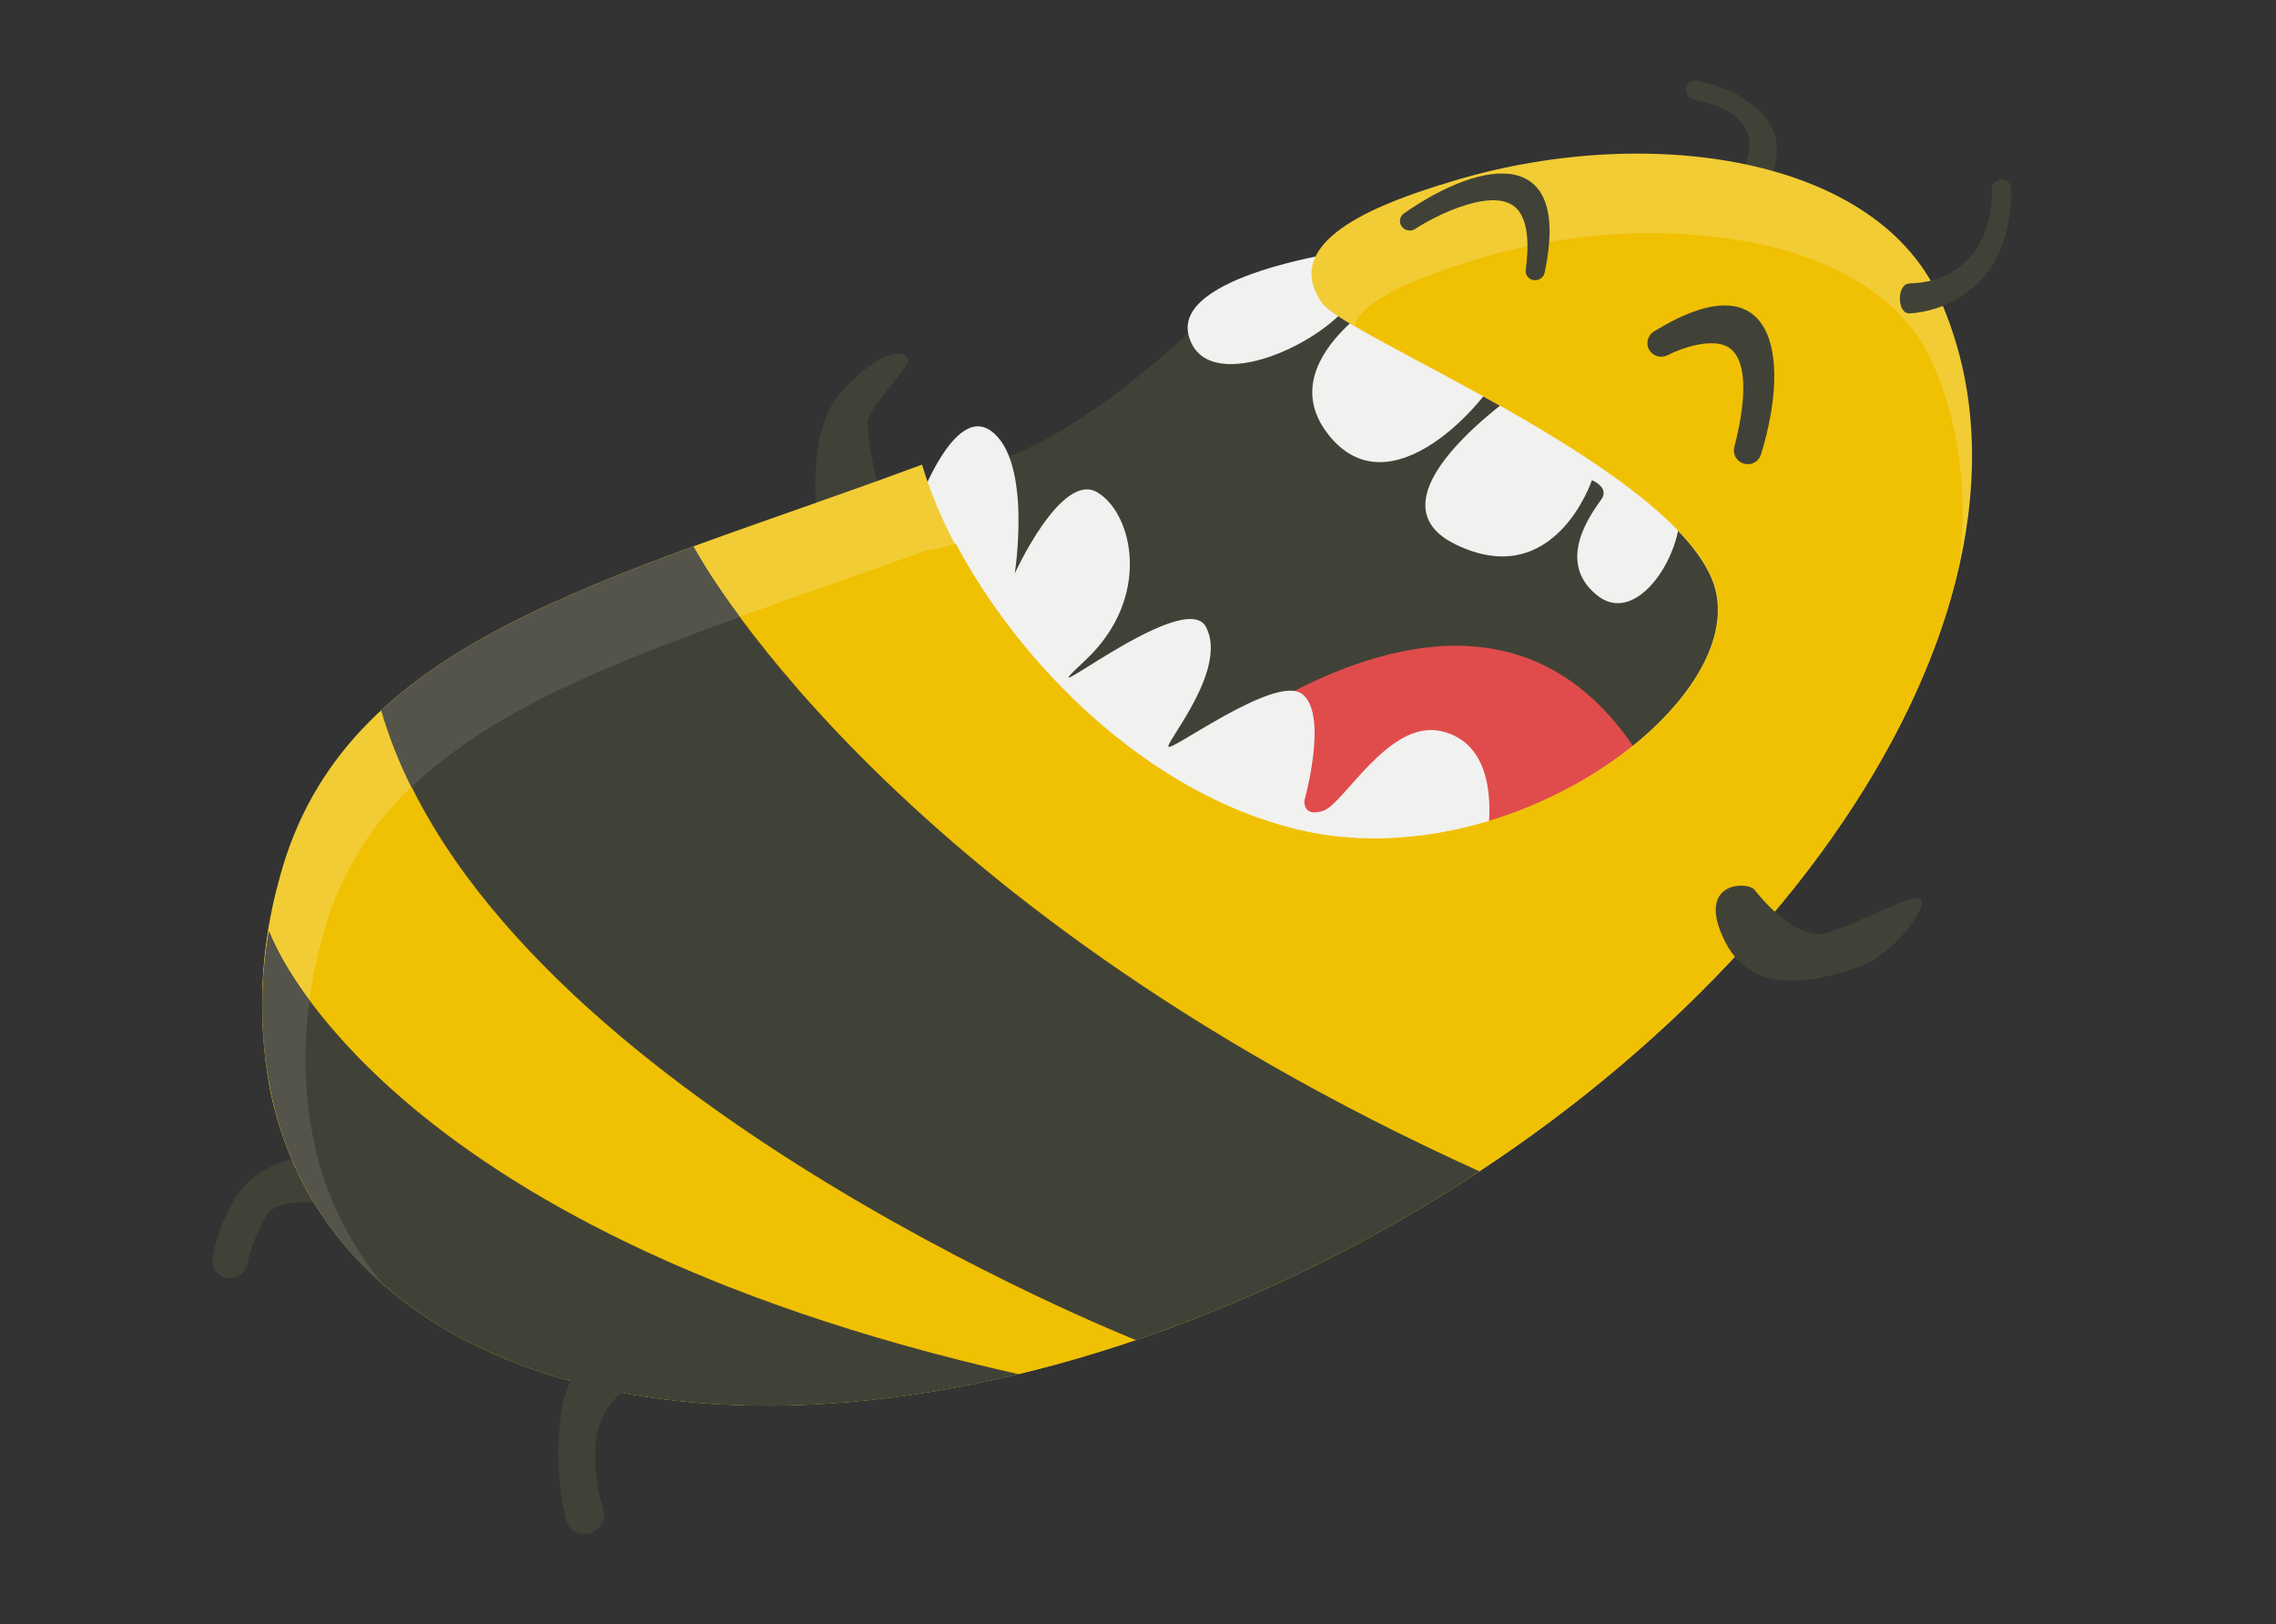 <svg width="234" height="167" viewBox="0 0 234 167" fill="none" xmlns="http://www.w3.org/2000/svg">
<rect x="0" y="0" width="234" height="167" fill="#333333" stroke="none"/>
<g clip-path="url(#clip0_7022_48735)">
<path fill-rule="evenodd" clip-rule="evenodd" d="M139.473 28.227L124.34 32.159C124.34 32.159 111.935 44.859 101.256 47.799C90.578 50.739 92.873 59.406 92.873 59.406C92.873 59.406 102.466 88.951 103.464 89.169C104.462 89.387 148.932 92.942 149.978 92.617C151.025 92.291 177.82 74.821 178.447 73.85C179.075 72.878 178.393 53.125 178.006 52.323C177.619 51.521 139.511 28.204 139.511 28.204L139.473 28.227Z" fill="#414237"/>
<path fill-rule="evenodd" clip-rule="evenodd" d="M113.656 85.222C113.656 85.222 153.552 44.926 171.016 82.247C171.678 83.672 172.225 84.987 172.722 86.216C161.215 90.92 147.305 98.892 136.82 105.259L113.656 85.222Z" fill="#E04C4C"/>
<path fill-rule="evenodd" clip-rule="evenodd" d="M84.096 53.588C84.096 53.588 82.6 44.391 86.675 40.075C90.75 35.759 93.031 36.005 93.368 36.868C93.705 37.73 89.02 41.932 89.175 43.684C89.395 45.915 89.79 48.123 90.358 50.29C90.824 51.528 86.049 54.184 84.086 53.557L84.096 53.588Z" fill="#414237"/>
<path fill-rule="evenodd" clip-rule="evenodd" d="M33.861 123.815C32.25 123.506 28.315 123.291 27.353 125.03C26.495 126.477 25.871 128.045 25.504 129.677C25.476 130.158 25.254 130.611 24.888 130.936C24.522 131.261 24.042 131.431 23.552 131.409C23.065 131.381 22.61 131.167 22.285 130.812C21.96 130.457 21.791 129.989 21.813 129.509C22.186 127.344 22.957 125.259 24.089 123.357C26.029 119.852 30.716 118.427 34.172 119.095C35.18 119.31 36.232 121.435 35.998 122.419C35.95 122.65 35.856 122.87 35.722 123.066C35.587 123.263 35.415 123.431 35.215 123.563C35.014 123.694 34.79 123.785 34.555 123.831C34.32 123.878 34.078 123.878 33.844 123.832L33.861 123.815Z" fill="#414237"/>
<path fill-rule="evenodd" clip-rule="evenodd" d="M174.521 8.324C176.761 8.712 178.853 9.671 180.586 11.106C183.474 13.638 183.09 16.941 181.168 20.058C180.499 21.155 177.855 19.852 178.555 18.745C181.618 13.833 179.011 11.134 174.142 10.242C173.888 10.175 173.668 10.019 173.523 9.804C173.378 9.589 173.318 9.328 173.353 9.07C173.379 8.945 173.43 8.827 173.503 8.721C173.576 8.615 173.67 8.525 173.779 8.455C173.888 8.386 174.01 8.338 174.138 8.316C174.265 8.293 174.396 8.296 174.521 8.324Z" fill="#414237"/>
<path fill-rule="evenodd" clip-rule="evenodd" d="M138.436 25.816C138.436 25.816 120.556 28.263 122.212 34.508C123.868 40.753 135.386 35.752 138.775 31.189C142.165 26.625 143.506 29.829 143.506 29.829C143.506 29.829 130.073 37.012 136.808 44.972C143.543 52.933 153.968 39.881 154.378 37.695C154.788 35.509 157.509 39.308 157.509 39.308C157.509 39.308 139.486 51.034 149.656 55.98C159.826 60.926 163.669 49.371 163.669 49.371C163.669 49.371 165.484 50.111 164.663 51.311C163.843 52.511 159.75 57.654 164.209 61.216C168.669 64.778 173.837 55.6 172.494 51.282C171.15 46.965 146.777 23.188 138.394 25.829L138.436 25.816Z" fill="#F1F1F0"/>
<path fill-rule="evenodd" clip-rule="evenodd" d="M93.597 53.95C93.597 53.95 97.671 41.221 101.908 44.323C106.144 47.426 104.329 58.968 104.329 58.968C104.329 58.968 109.102 48.485 112.78 50.603C116.458 52.721 118.529 61.446 111.529 67.943C104.529 74.44 121.745 60.198 123.99 64.46C126.234 68.722 120.128 75.954 120.121 76.743C120.114 77.533 131.083 69.295 133.856 71.345C136.629 73.396 134.1 82.349 134.1 82.349C134.1 82.349 133.954 84.093 136.077 83.353C138.2 82.614 142.8 73.973 148.156 75.175C153.511 76.377 153.466 82.837 152.856 86.592C152.245 90.348 127.042 91.057 127.042 91.057L91.45 70.512L93.597 53.95Z" fill="#F1F1F0"/>
<path fill-rule="evenodd" clip-rule="evenodd" d="M148.16 19C167.964 12.558 192.451 15.558 199.319 30.44C200.509 33.102 201.399 35.888 201.972 38.748C208.37 71.267 174.588 113.946 126.479 134.111C78.369 154.275 34.189 144.275 27.72 111.823C26.421 104.696 26.765 97.356 28.727 90.34C35.272 65.628 62.29 59.832 94.797 47.773C98.944 61.915 114.234 80.734 133.199 85.317C155.546 90.738 181.004 71.367 175.974 59.479C170.944 47.591 138.292 34.578 135.915 31.145C131.199 24.434 143.181 20.594 148.101 18.996L148.16 19Z" fill="#F2CC34"/>
<path fill-rule="evenodd" clip-rule="evenodd" d="M94.853 56.731C89.606 58.645 84.285 60.469 78.987 62.365C73.521 64.313 68.015 66.318 62.645 68.574C54.198 72.191 45.249 76.854 39.365 84.061C36.403 87.724 34.273 91.962 33.119 96.488C31.251 103.111 30.918 110.047 32.143 116.779C33.109 121.872 35.252 126.666 38.408 130.791C38.725 131.221 39.093 131.703 39.426 132.072C56.904 147.41 90.642 149.118 126.469 134.08C165.41 117.758 194.954 86.655 201.407 58.181C202.005 53.72 201.882 49.203 201.042 44.796C200.515 42.136 199.682 39.546 198.56 37.076C198.045 35.931 197.396 34.849 196.627 33.853C192.818 28.987 186.688 26.293 180.698 25.041C173.202 23.569 165.463 23.604 157.946 25.145C155.491 25.619 153.068 26.245 150.69 27.02C148.518 27.683 146.388 28.474 144.31 29.388C142.926 30.032 139.759 31.692 139.322 33.313C139.3 33.372 139.296 33.436 139.31 33.497C148.285 38.77 171.844 49.527 176.072 59.426C181.115 71.355 155.616 90.705 133.297 85.264C117.861 81.507 104.819 68.253 98.265 55.895C97.164 56.243 96.039 56.511 94.899 56.694L94.853 56.731Z" fill="#F0C002"/>
<path fill-rule="evenodd" clip-rule="evenodd" d="M144.403 21.901C152.593 16.204 161.532 15.088 158.824 27.966C158.786 28.221 158.648 28.452 158.439 28.61C158.23 28.767 157.968 28.838 157.708 28.808C157.579 28.794 157.454 28.754 157.341 28.691C157.228 28.628 157.129 28.544 157.05 28.442C156.972 28.341 156.915 28.225 156.883 28.101C156.851 27.977 156.845 27.847 156.865 27.72C157.13 25.77 157.415 21.925 155.185 20.92C152.636 19.7 147.625 22.148 145.488 23.544C145.264 23.686 144.994 23.737 144.735 23.685C144.476 23.633 144.249 23.482 144.104 23.265C144.028 23.159 143.974 23.038 143.948 22.911C143.922 22.783 143.922 22.651 143.95 22.523C143.978 22.394 144.033 22.273 144.111 22.166C144.189 22.059 144.288 21.969 144.403 21.901V21.901Z" fill="#414237"/>
<path fill-rule="evenodd" clip-rule="evenodd" d="M170.134 34.031C182.329 26.558 184.23 36.394 181.067 46.669C181.023 46.846 180.944 47.012 180.834 47.159C180.725 47.306 180.587 47.431 180.429 47.526C180.271 47.621 180.096 47.685 179.913 47.714C179.731 47.742 179.545 47.736 179.366 47.693C178.997 47.607 178.679 47.381 178.479 47.065C178.28 46.748 178.216 46.366 178.3 46C178.892 43.735 180.561 36.557 177.155 35.457C175.514 34.944 172.908 35.754 171.449 36.523C171.109 36.694 170.716 36.726 170.356 36.613C169.996 36.499 169.698 36.249 169.527 35.918C169.361 35.596 169.328 35.223 169.433 34.875C169.538 34.526 169.773 34.229 170.092 34.044L170.134 34.031Z" fill="#414237"/>
<path fill-rule="evenodd" clip-rule="evenodd" d="M196.343 29.139C202.215 28.976 204.854 24.545 204.801 19.432C204.799 19.304 204.823 19.176 204.873 19.056C204.922 18.937 204.995 18.828 205.087 18.736C205.18 18.644 205.29 18.572 205.411 18.522C205.532 18.473 205.662 18.448 205.792 18.449C205.922 18.447 206.051 18.47 206.172 18.518C206.292 18.565 206.401 18.636 206.493 18.725C206.585 18.815 206.658 18.922 206.707 19.04C206.757 19.158 206.782 19.284 206.781 19.412C206.802 23.759 205.499 28.056 201.601 30.506C200.02 31.518 198.202 32.111 196.328 32.225C195.001 32.278 195.007 29.16 196.301 29.151L196.343 29.139Z" fill="#414237"/>
<path fill-rule="evenodd" clip-rule="evenodd" d="M180.446 91.563C180.446 91.563 184.435 96.823 187.731 95.944C191.027 95.064 196.613 91.73 197.48 92.45C198.346 93.17 194.565 98.171 191.446 99.287C188.327 100.404 180.515 103.149 177.346 96.801C174.178 90.453 179.924 90.589 180.446 91.563V91.563Z" fill="#414237"/>
<path fill-rule="evenodd" clip-rule="evenodd" d="M71.291 56.188C71.291 56.188 90.29 92.424 152.116 120.443C144.031 125.772 135.461 130.344 126.521 134.098C123.263 135.471 119.993 136.691 116.802 137.796C116.511 137.673 50.152 111.391 39.27 73.056C47.093 65.808 58.267 60.993 71.377 56.206L71.291 56.188ZM27.651 95.737C27.651 95.737 38.314 126.321 104.738 141.302C65.693 150.682 33.188 139.322 27.773 111.806C26.764 106.51 26.723 101.069 27.651 95.737V95.737Z" fill="#414237"/>
<path fill-rule="evenodd" clip-rule="evenodd" d="M71.291 56.188C72.709 58.715 74.307 61.138 76.073 63.44C71.56 65.058 67.056 66.74 62.655 68.604C55.475 71.648 47.998 75.47 42.301 80.954C41.026 78.414 39.983 75.765 39.184 73.038C47.007 65.79 58.181 60.975 71.291 56.188V56.188ZM27.651 95.737C28.713 98.298 30.119 100.706 31.83 102.895C31.162 107.528 31.271 112.229 32.153 116.81C33.118 121.903 35.262 126.697 38.418 130.822C38.735 131.252 39.103 131.734 39.436 132.103C33.357 126.818 29.256 119.68 27.773 111.806C26.764 106.51 26.723 101.069 27.651 95.737V95.737Z" fill="#54544B"/>
<path fill-rule="evenodd" clip-rule="evenodd" d="M73.667 140.564C63.04 140.754 59.367 145.328 61.991 155.163C62.078 155.421 62.109 155.695 62.082 155.966C62.055 156.238 61.971 156.501 61.834 156.74C61.697 156.979 61.511 157.187 61.288 157.352C61.066 157.516 60.811 157.633 60.54 157.695C60.269 157.757 59.989 157.763 59.718 157.712C59.446 157.661 59.189 157.554 58.963 157.398C58.737 157.243 58.548 157.042 58.407 156.809C58.266 156.576 58.176 156.316 58.144 156.045C57.39 152.738 57.208 149.323 57.607 145.943C57.834 143.851 58.539 141.831 59.672 140.036C61.684 137.297 64.649 135.377 67.993 134.647C69.649 134.189 71.353 133.931 73.068 133.878C73.752 133.92 74.396 134.197 74.89 134.659C75.384 135.122 75.696 135.741 75.772 136.411C75.789 137.643 74.93 140.565 73.628 140.587L73.667 140.564Z" fill="#414237"/>
</g>
<defs>
<clipPath id="clip0_7022_48735">
<rect width="209.51" height="108.94" fill="white" transform="translate(0.793 62.238) rotate(-17.282)"/>
</clipPath>
</defs>
</svg>
